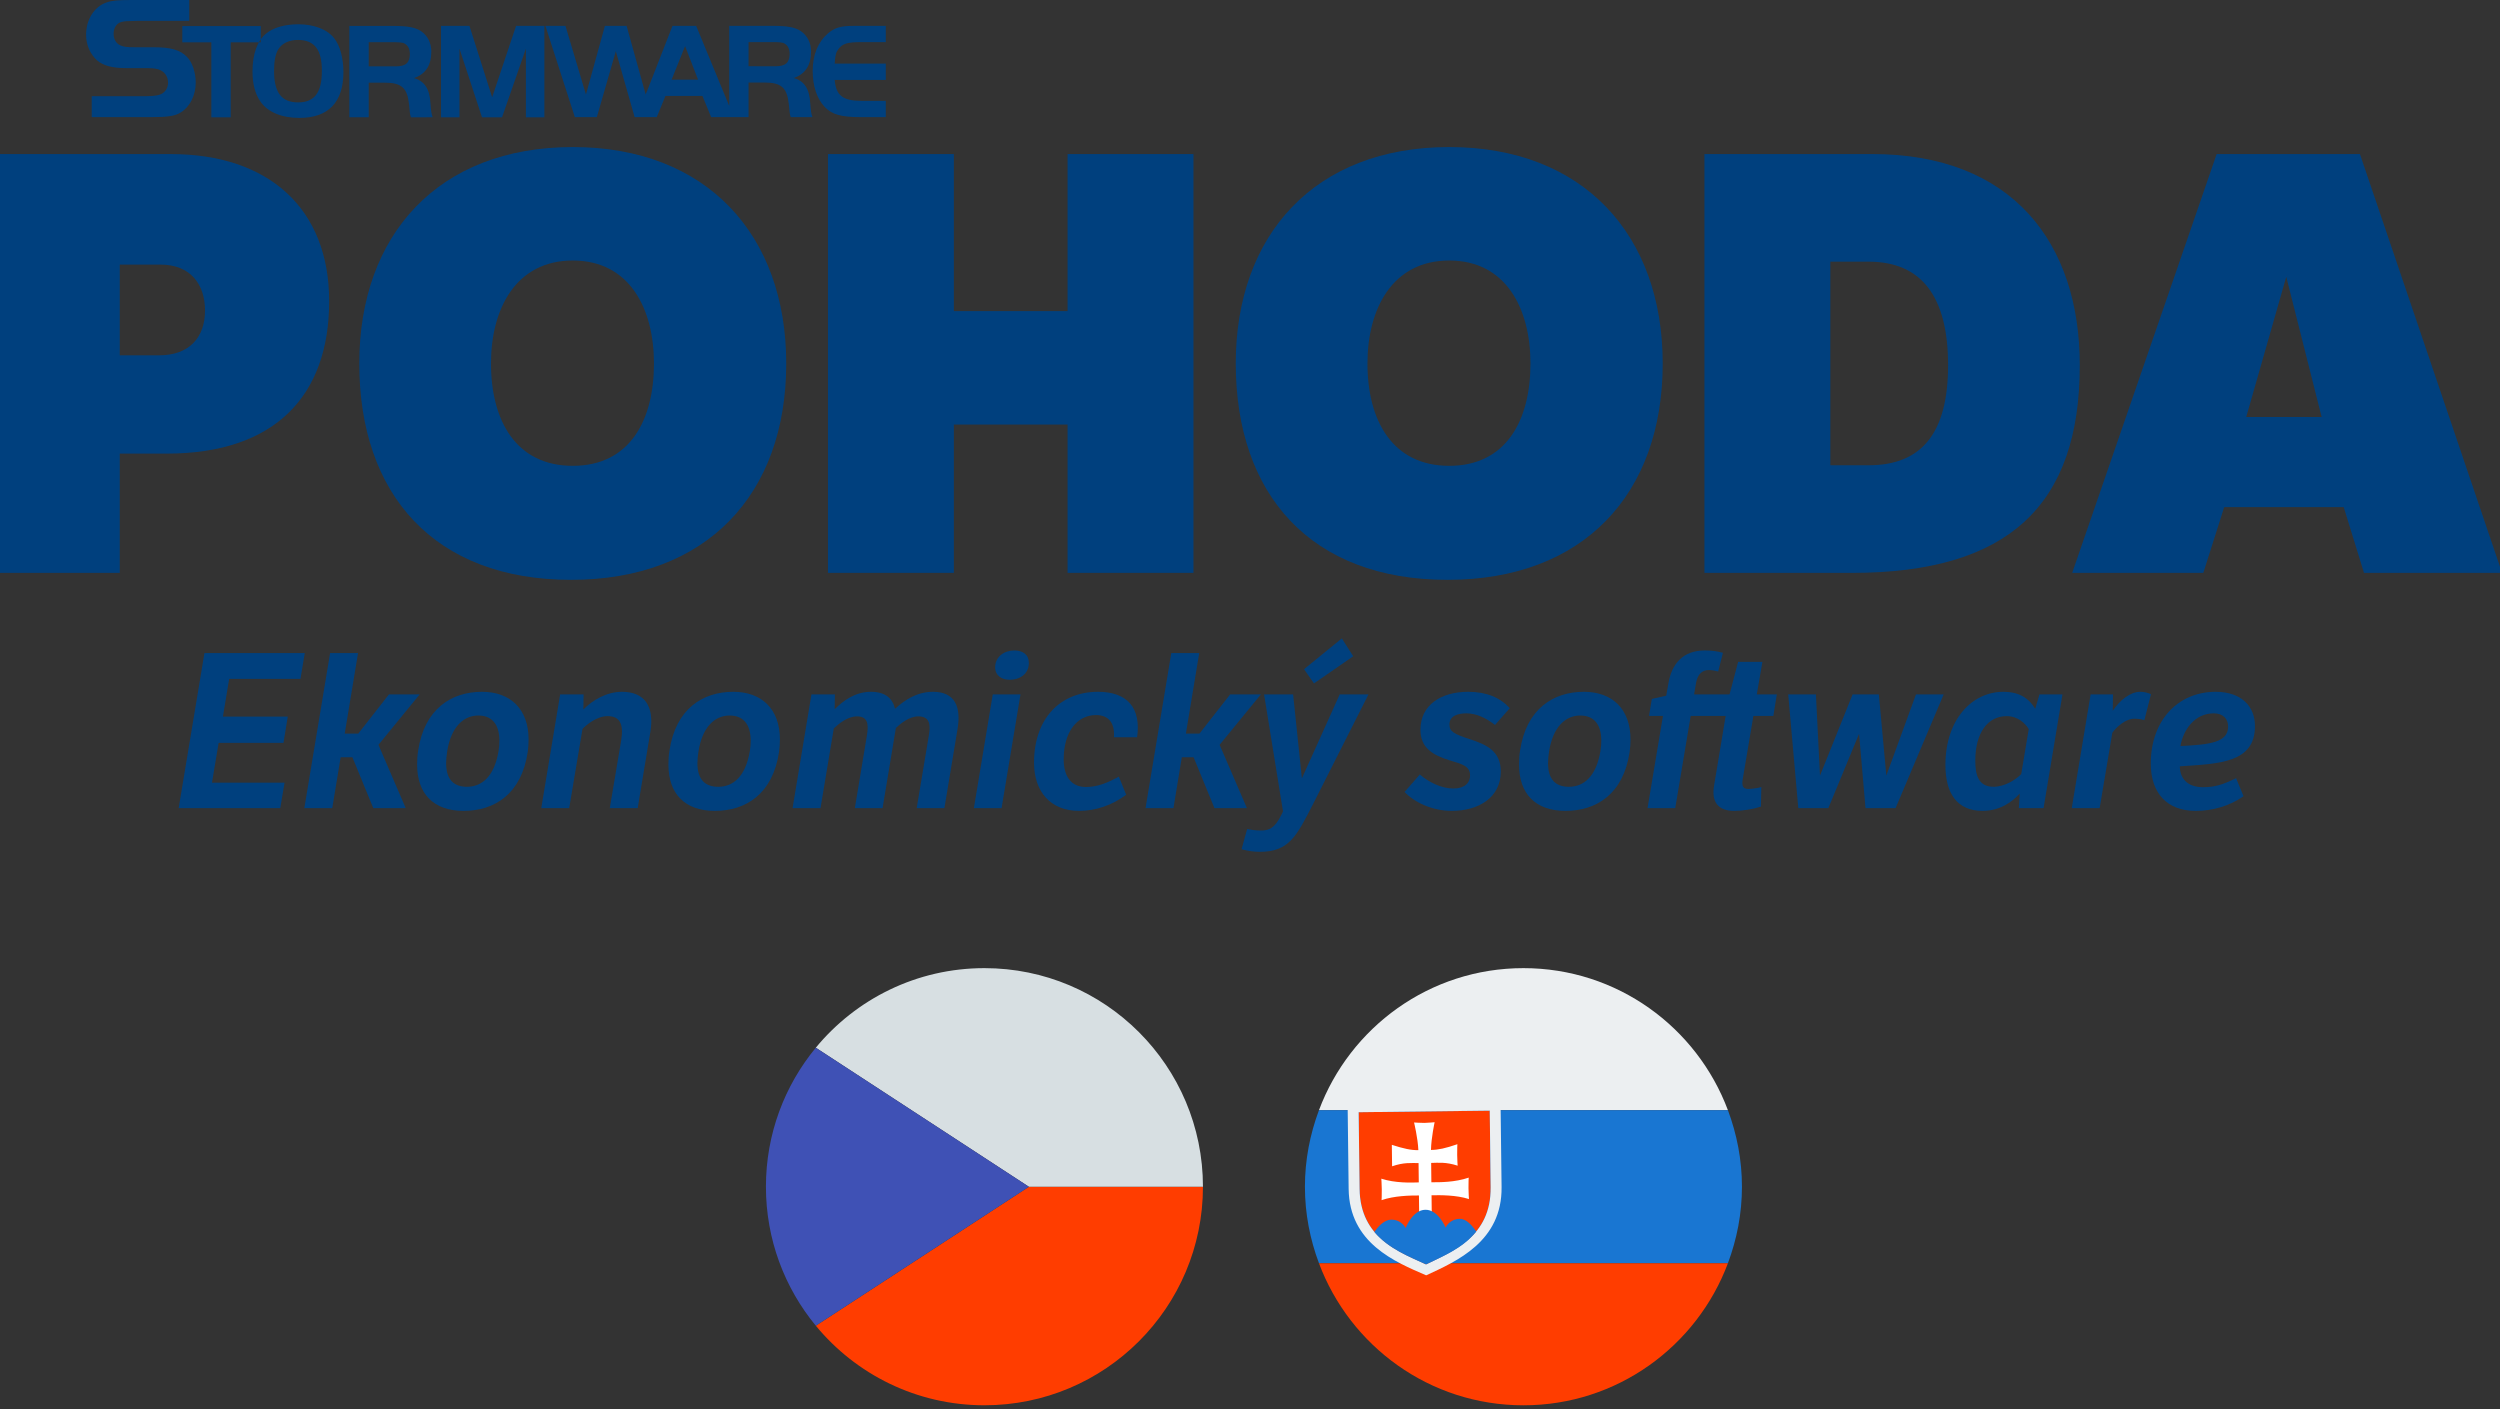 <svg width="204" height="115" viewBox="0 0 204 115" fill="none" xmlns="http://www.w3.org/2000/svg">
<rect x="0" y="0" width="204" height="115" fill="#333333" stroke="none"/>
<g clip-path="url(#clip0_2500_446)">
<path d="M9.772 21.59V28.994H12.99C15.451 28.994 16.73 27.523 16.73 25.34C16.73 23.204 15.547 21.59 13.085 21.59H9.772ZM-0.5 12.572H13.938C21.888 12.572 26.86 16.985 26.86 24.579C26.86 32.317 22.41 37.015 13.605 37.015H9.772V46.745H-0.5V12.572Z" fill="#00407E"/>
<path d="M46.739 38.012C51.378 38.012 53.364 34.311 53.364 29.659C53.364 25.197 51.378 21.258 46.739 21.258C42.098 21.258 40.065 25.197 40.065 29.659C40.065 34.311 42.098 38.012 46.739 38.012ZM46.739 12C57.672 12 64.157 19.169 64.157 29.659C64.157 40.338 57.672 47.315 46.597 47.315C35.424 47.315 29.318 40.338 29.318 29.659C29.318 19.169 35.757 12 46.739 12Z" fill="#00407E"/>
<path d="M67.562 12.572H77.834V25.387H87.114V12.572H97.386V46.745H87.114V34.643H77.834V46.745H67.562V12.572Z" fill="#00407E"/>
<path d="M118.259 38.012C122.897 38.012 124.886 34.311 124.886 29.659C124.886 25.197 122.897 21.258 118.259 21.258C113.62 21.258 111.585 25.197 111.585 29.659C111.585 34.311 113.62 38.012 118.259 38.012ZM118.259 12C129.194 12 135.677 19.169 135.677 29.659C135.677 40.338 129.194 47.315 118.117 47.315C106.944 47.315 100.838 40.338 100.838 29.659C100.838 19.169 107.277 12 118.259 12Z" fill="#00407E"/>
<path d="M149.356 21.352V37.966H152.479C156.833 37.966 158.964 35.306 158.964 29.8C158.964 24.248 156.833 21.352 152.479 21.352H149.356ZM152.763 12.57C164.217 12.57 169.71 19.832 169.71 29.8C169.71 41.239 163.887 46.748 151.107 46.748H139.082V12.57H152.763Z" fill="#00407E"/>
<path d="M189.446 34.026L186.559 22.585L183.292 34.026H189.446ZM192.571 12.572L204.168 46.745H192.903L191.247 41.384H181.494L179.79 46.745H169.092L180.879 12.572H192.571Z" fill="#00407E"/>
<path d="M16.683 53.289H24.869L24.517 55.398H18.699L18.191 58.474H23.482L23.133 60.617H17.841L17.298 63.867H23.219L22.869 65.942H14.58L16.683 53.289Z" fill="#00407E"/>
<path d="M28.129 59.862H29.233L31.739 56.663H34.245L30.881 60.776L33.106 65.942H30.459L28.758 61.795H27.796L27.113 65.942H24.834L26.937 53.289H29.216L28.129 59.862Z" fill="#00407E"/>
<path d="M36.403 62.267C36.403 63.639 37.052 64.202 38.103 64.202C39.312 64.202 40.33 63.375 40.679 61.302C40.732 60.986 40.751 60.705 40.751 60.441C40.751 59 40.05 58.386 39.034 58.386C37.824 58.386 36.806 59.317 36.492 61.302C36.439 61.653 36.403 61.987 36.403 62.267ZM39.331 56.451C41.644 56.451 43.132 57.856 43.132 60.335C43.132 60.652 43.115 61.003 43.064 61.353C42.556 64.799 40.346 66.168 37.824 66.168C35.405 66.168 34.037 64.799 34.037 62.391C34.037 62.023 34.054 61.636 34.126 61.23C34.633 57.856 36.825 56.451 39.331 56.451Z" fill="#00407E"/>
<path d="M47.62 56.662L47.602 57.892C48.374 57.119 49.496 56.451 50.757 56.451C52.651 56.451 53.403 57.699 53.07 59.721L52.036 65.941H49.759L50.687 60.424C50.916 59.034 50.547 58.437 49.583 58.437C48.69 58.437 47.865 59.14 47.533 59.474L46.447 65.941H44.168L45.709 56.662H47.62Z" fill="#00407E"/>
<path d="M56.909 62.267C56.909 63.639 57.558 64.202 58.609 64.202C59.82 64.202 60.835 63.375 61.185 61.302C61.238 60.986 61.257 60.705 61.257 60.441C61.257 59 60.556 58.386 59.54 58.386C58.329 58.386 57.312 59.317 56.998 61.302C56.945 61.653 56.909 61.987 56.909 62.267ZM59.837 56.451C62.15 56.451 63.64 57.856 63.64 60.335C63.64 60.652 63.621 61.003 63.57 61.353C63.061 64.799 60.852 66.168 58.329 66.168C55.91 66.168 54.543 64.799 54.543 62.391C54.543 62.023 54.562 61.636 54.632 61.23C55.139 57.856 57.331 56.451 59.837 56.451Z" fill="#00407E"/>
<path d="M68.127 56.662L68.108 57.876C68.829 57.155 69.792 56.451 71.07 56.451C72.245 56.451 72.84 56.995 73.033 57.839C73.839 57.102 74.84 56.451 76.135 56.451C77.905 56.451 78.448 57.648 78.132 59.508L77.064 65.941H74.803L75.802 59.965C75.961 59.017 75.802 58.456 74.927 58.456C74.172 58.456 73.436 59.087 73.103 59.404L72.018 65.941H69.756L70.737 60.035C70.896 59.07 70.807 58.456 69.932 58.456C69.143 58.456 68.407 59.087 68.038 59.438L66.953 65.941H64.674L66.215 56.662H68.127Z" fill="#00407E"/>
<path d="M82.763 53.078C83.482 53.078 83.955 53.431 83.955 54.096C83.955 54.959 83.272 55.468 82.377 55.468C81.712 55.468 81.203 55.1 81.203 54.466C81.203 53.571 81.958 53.078 82.763 53.078ZM81.729 65.942H79.469L81.01 56.662H83.272L81.729 65.942Z" fill="#00407E"/>
<path d="M91.895 64.85C90.807 65.677 89.442 66.168 88.057 66.168C85.708 66.168 84.377 64.587 84.377 62.233C84.377 58.666 86.48 56.451 89.599 56.451C91.984 56.451 93.122 57.752 92.79 60.159H90.896C90.983 58.93 90.404 58.349 89.442 58.349C87.882 58.349 86.796 59.721 86.796 61.97C86.796 63.305 87.373 64.219 88.6 64.219C89.565 64.219 90.353 63.885 91.299 63.375L91.895 64.85Z" fill="#00407E"/>
<path d="M96.769 59.862H97.874L100.38 56.663H102.886L99.52 60.776L101.748 65.942H99.1L97.398 61.795H96.436L95.754 65.942H93.475L95.578 53.289H97.856L96.769 59.862Z" fill="#00407E"/>
<path d="M109.494 52.094L110.423 53.552L107.218 55.767L106.41 54.606L109.494 52.094ZM111.668 56.662L107.165 65.572C105.797 68.244 105.184 69.509 102.799 69.509C102.31 69.509 101.801 69.436 101.311 69.298L101.767 67.647C102.03 67.7 102.432 67.77 102.888 67.77C103.537 67.77 104.027 67.593 104.57 66.469L104.693 66.205L103.149 56.662H105.517L106.234 63.516L109.321 56.662H111.668Z" fill="#00407E"/>
<path d="M115.858 63.199C116.61 63.849 117.643 64.342 118.591 64.342C119.519 64.342 119.958 63.885 119.958 63.269C119.958 62.495 119.257 62.338 118.328 62.057C116.839 61.6 115.909 60.986 115.909 59.544C115.909 57.523 117.592 56.451 119.799 56.451C121.306 56.451 122.411 56.925 123.199 57.786L121.991 59.157C121.237 58.56 120.431 58.209 119.659 58.209C118.976 58.209 118.275 58.403 118.275 59.121C118.275 59.684 118.626 59.895 119.941 60.318C121.289 60.758 122.464 61.283 122.464 62.954C122.464 65.08 120.658 66.168 118.467 66.168C116.873 66.168 115.402 65.467 114.613 64.623L115.858 63.199Z" fill="#00407E"/>
<path d="M126.32 62.267C126.32 63.639 126.968 64.202 128.02 64.202C129.229 64.202 130.244 63.375 130.593 61.302C130.647 60.986 130.666 60.705 130.666 60.441C130.666 59 129.964 58.386 128.948 58.386C127.74 58.386 126.723 59.317 126.407 61.302C126.355 61.653 126.32 61.987 126.32 62.267ZM129.245 56.451C131.56 56.451 133.049 57.856 133.049 60.335C133.049 60.652 133.031 61.003 132.979 61.353C132.47 64.799 130.263 66.168 127.74 66.168C125.321 66.168 123.953 64.799 123.953 62.391C123.953 62.023 123.971 61.636 124.04 61.23C124.549 57.856 126.742 56.451 129.245 56.451Z" fill="#00407E"/>
<path d="M143.076 58.42L142.2 63.622C142.113 64.166 142.254 64.377 142.655 64.377C142.936 64.377 143.478 64.307 143.724 64.22L143.691 65.818C143.061 66.029 142.2 66.169 141.518 66.169C140.167 66.169 139.641 65.414 139.87 64.096L140.815 58.42H137.96L136.699 65.942H134.439L135.698 58.42H134.561L134.788 57.032L135.963 56.769L136.136 55.801C136.399 54.15 137.348 53.078 139.099 53.078C139.66 53.078 140.114 53.131 140.589 53.272L140.203 54.8C139.976 54.73 139.711 54.677 139.432 54.677C138.942 54.677 138.539 54.959 138.399 55.714L138.239 56.662H141.131L141.832 54.009H143.813L143.355 56.662H144.988L144.706 58.42H143.076Z" fill="#00407E"/>
<path d="M158.604 56.662L154.68 65.942H152.225L151.701 59.878L149.193 65.942H146.741L145.918 56.662H148.178L148.511 63.288L151.173 56.662H153.313L153.925 63.288L156.344 56.662H158.604Z" fill="#00407E"/>
<path d="M165.546 59.491C165.281 59.07 164.705 58.437 163.741 58.437C162.215 58.437 161.184 59.772 161.184 62.076C161.184 63.252 161.444 64.2 162.672 64.2C163.6 64.2 164.512 63.605 164.932 63.165L165.546 59.491ZM164.809 64.746C164.249 65.397 163.214 66.168 161.779 66.168C159.71 66.168 158.746 64.763 158.746 62.427C158.746 58.717 160.902 56.451 163.479 56.451C164.634 56.451 165.494 56.874 166.073 57.839L166.422 56.662H168.297L166.755 65.941H164.739L164.809 64.746Z" fill="#00407E"/>
<path d="M172.4 57.997C172.979 57.136 173.821 56.451 174.646 56.451C174.979 56.451 175.292 56.541 175.521 56.645L174.979 58.77C174.716 58.683 174.47 58.647 174.154 58.647C173.471 58.647 172.735 59.281 172.367 59.791L171.332 65.941H169.055L170.596 56.662H172.419L172.4 57.997Z" fill="#00407E"/>
<path d="M181.814 59.281C181.814 58.666 181.411 58.209 180.64 58.209C179.079 58.209 178.15 59.561 177.923 60.879C180.36 60.756 181.814 60.582 181.814 59.281ZM183.075 64.974C181.903 65.781 180.536 66.168 179.168 66.168C176.838 66.168 175.504 64.729 175.504 62.304C175.504 58.806 177.698 56.451 180.799 56.451C182.885 56.451 184.006 57.629 184.006 59.245C184.006 62.267 181.062 62.321 177.873 62.531C177.873 63.392 178.38 64.236 179.765 64.236C180.675 64.236 181.375 64.043 182.463 63.498L183.075 64.974Z" fill="#00407E"/>
<path fill-rule="evenodd" clip-rule="evenodd" d="M55.804 4.007L54.803 6.501H56.962L55.904 3.767L55.804 4.007ZM47.813 7.715L49.361 2.111H51.131L52.685 7.7L52.88 7.228L54.875 2.111H56.807L59.504 8.644V2.111H63.133C64.257 2.111 64.914 2.234 65.357 2.547C65.883 2.904 66.182 3.508 66.182 4.186C66.182 5.325 65.726 6.031 64.77 6.367C65.637 6.599 66.059 7.27 66.116 8.431C66.173 9.124 66.192 9.279 66.294 9.56L64.524 9.558C64.469 9.39 64.456 9.326 64.435 9.158C64.412 8.954 64.38 8.654 64.367 8.499C64.223 7.147 63.756 6.733 62.353 6.733H61.083V9.558H58.03L57.32 7.827H54.301L53.591 9.558H51.786L50.252 4.177L48.702 9.558H46.908L44.506 2.111H46.141L47.813 7.715ZM61.083 5.404V3.438H63.3C63.566 3.438 63.767 3.463 63.89 3.495C64.233 3.62 64.435 3.933 64.435 4.377C64.435 5.102 64.11 5.406 63.3 5.406L61.083 5.404ZM72.281 3.438H70.223C69.154 3.438 68.753 3.563 68.429 3.986C68.206 4.288 68.162 4.458 68.109 5.191H72.281V6.52H68.109C68.219 7.795 68.775 8.229 70.29 8.229H72.281V9.558H70.223C68.641 9.558 67.882 9.347 67.293 8.722C66.661 8.061 66.315 7.022 66.315 5.784C66.315 4.466 66.75 3.418 67.573 2.715C68.096 2.268 68.607 2.113 69.61 2.113L72.281 2.111V3.438ZM40.16 7.94L42.111 2.113H44.421V9.577H42.914V3.971L40.964 9.577H39.333L37.493 3.971V9.577H35.986V2.113H38.307L40.16 7.94ZM30.087 6.745H31.36C32.763 6.745 33.232 7.156 33.378 8.51C33.388 8.667 33.422 8.967 33.444 9.169C33.467 9.337 33.477 9.405 33.533 9.573L35.305 9.571C35.205 9.292 35.182 9.137 35.125 8.444C35.07 7.279 34.648 6.609 33.779 6.373C34.737 6.04 35.195 5.336 35.195 4.196C35.195 3.512 34.894 2.91 34.37 2.553C33.923 2.241 33.263 2.117 32.14 2.117L28.506 2.115V9.571H30.087V6.745ZM30.087 5.412V3.446H32.307C32.574 3.446 32.776 3.472 32.897 3.501C33.242 3.627 33.444 3.939 33.444 4.388C33.444 5.111 33.121 5.415 32.307 5.415L30.087 5.412ZM24.346 1.981C23.255 1.981 22.328 2.243 21.743 2.715C21.001 3.304 20.604 4.401 20.604 5.835C20.604 6.854 20.821 7.676 21.259 8.299C21.845 9.145 22.985 9.622 24.427 9.622C26.793 9.622 28.023 8.346 28.023 5.88C28.023 4.749 27.751 3.746 27.289 3.146C26.738 2.411 25.644 1.983 24.346 1.981ZM24.302 3.259C25.654 3.259 26.265 4.037 26.265 5.78C26.265 7.551 25.665 8.355 24.325 8.355C22.973 8.355 22.364 7.551 22.364 5.791C22.364 4.989 22.476 4.39 22.714 4.016C23.017 3.531 23.594 3.259 24.302 3.259ZM14.876 3.457V2.126H21.279V3.457H18.826V9.577H17.246V3.457H14.876ZM7.485 7.851H11.829C12.584 7.851 13.002 7.778 13.246 7.625C13.542 7.436 13.714 7.122 13.714 6.747C13.714 6.303 13.487 5.918 13.101 5.733C12.902 5.617 12.529 5.561 12.071 5.561L10.314 5.559C9.171 5.559 8.429 5.359 7.928 4.932C7.356 4.426 7.025 3.652 7.025 2.838C7.025 1.605 7.685 0.542 8.687 0.202C9.116 0.045 9.614 0 10.729 0H15.444V1.705H11.187C10.286 1.72 10.214 1.72 9.915 1.792C9.514 1.892 9.27 2.264 9.27 2.766C9.27 3.195 9.472 3.54 9.813 3.699C10.1 3.827 10.329 3.856 11.013 3.856H12.544C13.943 3.856 14.702 4.071 15.258 4.643C15.688 5.072 15.972 5.918 15.972 6.737C15.972 7.766 15.501 8.714 14.759 9.169C14.287 9.473 13.687 9.56 12.273 9.56L7.485 9.558V7.851Z" fill="#00407E"/>
<path d="M83.956 96.84L66.57 108.179C69.841 112.144 74.791 114.671 80.331 114.671C90.179 114.671 98.161 106.687 98.161 96.836H83.95L83.956 96.84Z" fill="#FF3D00"/>
<path d="M80.33 79C74.79 79 69.838 81.528 66.568 85.494L83.95 96.835H98.161C98.161 86.985 90.177 79 80.33 79Z" fill="#D7DFE2"/>
<path d="M83.95 96.836L66.569 85.494C64.028 88.577 62.5 92.528 62.5 96.836C62.5 101.144 64.028 105.095 66.57 108.178L83.956 96.839L83.95 96.836Z" fill="#3F51B5"/>
<path d="M124.313 79C116.665 79 110.16 83.826 107.627 90.593H140.998C138.466 83.826 131.961 79 124.313 79Z" fill="#ECEFF1"/>
<path d="M142.143 96.836C142.143 94.636 141.726 92.54 140.999 90.594H107.627C106.899 92.54 106.482 94.636 106.482 96.836C106.482 99.036 106.899 101.133 107.627 103.079H140.997C141.726 101.133 142.143 99.036 142.143 96.836Z" fill="#1976D2"/>
<path d="M140.999 103.08H107.627C110.16 109.847 116.665 114.673 124.313 114.673C131.961 114.673 138.466 109.847 140.999 103.08Z" fill="#FF3D00"/>
<path d="M116.364 103.175C114.203 102.167 110.988 101.066 110.94 96.998C110.89 92.93 110.865 90.756 110.865 90.756L121.562 90.627C121.562 90.627 121.588 92.842 121.637 96.869C121.686 100.937 118.5 102.115 116.364 103.175Z" fill="#FF3D00"/>
<path d="M109.963 89.875C109.963 89.875 109.995 92.575 110.049 97.009C110.102 101.446 113.837 102.969 116.375 104.067C118.886 102.908 122.583 101.295 122.529 96.858C122.476 92.424 122.442 89.725 122.442 89.725L109.963 89.875ZM121.638 96.869C121.686 100.937 118.501 102.115 116.365 103.175C114.204 102.167 110.989 101.066 110.941 96.998C110.891 92.93 110.866 90.757 110.866 90.757L121.563 90.627C121.563 90.627 121.589 92.842 121.638 96.869Z" fill="#ECEFF1"/>
<path d="M116.8 96.472C117.452 96.475 118.719 96.484 119.846 96.094C119.846 96.094 119.823 96.498 119.829 96.969C119.835 97.439 119.867 97.843 119.867 97.843C118.826 97.51 117.545 97.519 116.814 97.535L116.843 100.05L115.816 100.062L115.786 97.551C115.052 97.549 113.769 97.572 112.736 97.933C112.736 97.933 112.76 97.529 112.753 97.054C112.748 96.584 112.715 96.18 112.715 96.18C113.851 96.546 115.122 96.507 115.773 96.484L115.754 94.907C115.159 94.91 114.559 94.835 113.595 95.17C113.595 95.17 113.591 94.766 113.584 94.296C113.579 93.822 113.573 93.418 113.573 93.418C114.542 93.731 115.146 93.862 115.738 93.852C115.695 92.85 115.387 91.595 115.387 91.595C115.387 91.595 115.99 91.633 116.226 91.629C116.464 91.627 117.066 91.574 117.066 91.574C117.066 91.574 116.789 92.835 116.768 93.835C117.364 93.831 117.962 93.698 118.922 93.367C118.922 93.367 118.9 93.771 118.906 94.242C118.912 94.715 118.944 95.119 118.944 95.119C117.976 94.807 117.375 94.884 116.783 94.894L116.8 96.472Z" fill="white"/>
<path d="M117.959 100.167C117.959 100.167 117.373 98.704 116.312 98.717C115.253 98.729 114.7 100.206 114.7 100.206C114.7 100.206 114.378 99.513 113.51 99.524C112.978 99.53 112.424 100.087 112.154 100.53C113.299 101.909 115.09 102.581 116.365 103.176C117.625 102.551 119.348 101.9 120.459 100.492C120.179 100.057 119.664 99.45 119.13 99.456C118.267 99.466 117.959 100.167 117.959 100.167Z" fill="#1976D2"/>
</g>
<defs>
<clipPath id="clip0_2500_446">
<rect width="204" height="115" fill="white"/>
</clipPath>
</defs>
</svg>
